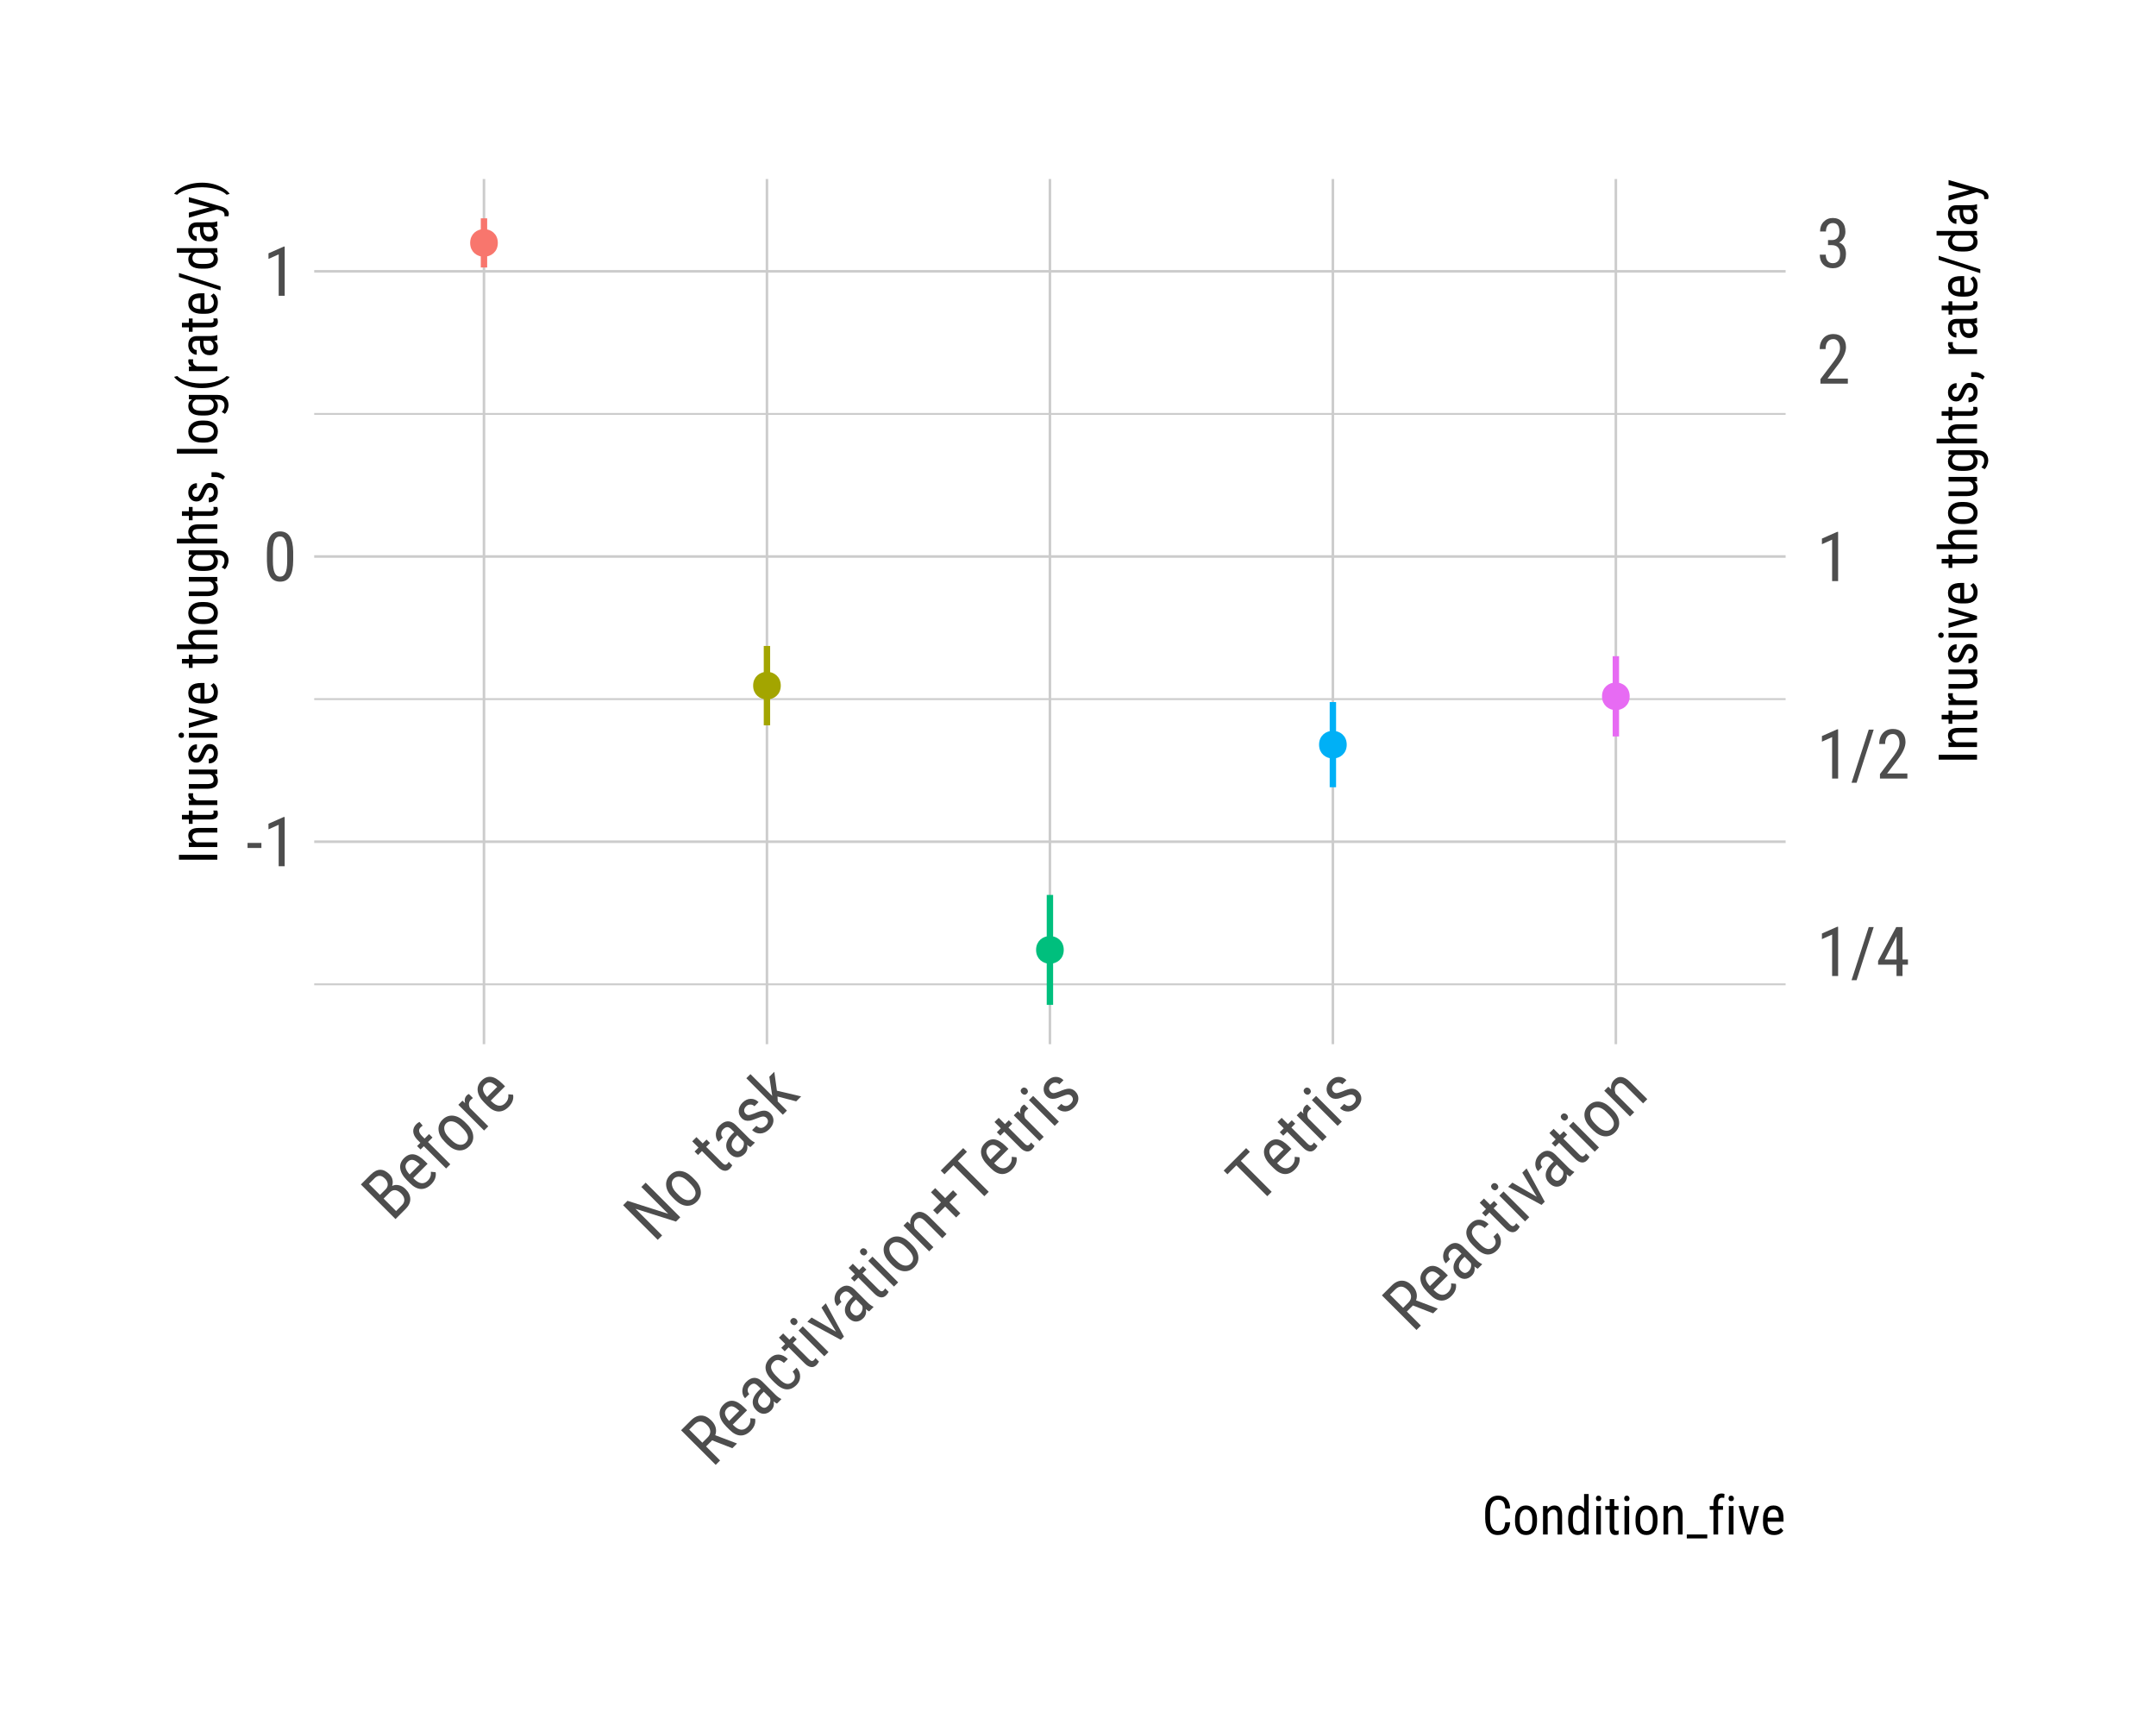 <?xml version="1.0" encoding="UTF-8"?>
<svg xmlns="http://www.w3.org/2000/svg" xmlns:xlink="http://www.w3.org/1999/xlink" width="360pt" height="288pt" viewBox="0 0 360 288" version="1.1">
<defs>
<g>
<symbol overflow="visible" id="glyph0-0">
<path style="stroke:none;" d="M 3.922 0 L 0.578 0 L 0.578 -8.172 L 3.922 -8.172 Z M 3.672 -0.484 L 3.672 -7.688 L 2.375 -4.094 Z M 0.844 -7.641 L 0.844 -0.531 L 2.109 -4.094 Z M 1.031 -0.297 L 3.453 -0.297 L 2.234 -3.703 Z M 2.234 -4.469 L 3.453 -7.875 L 1.031 -7.875 Z M 2.234 -4.469 "/>
</symbol>
<symbol overflow="visible" id="glyph0-1">
<path style="stroke:none;" d="M 2.578 -3.047 L 0.266 -3.047 L 0.266 -3.891 L 2.578 -3.891 Z M 2.578 -3.047 "/>
</symbol>
<symbol overflow="visible" id="glyph0-2">
<path style="stroke:none;" d="M 3.609 0 L 2.609 0 L 2.609 -6.922 L 0.906 -6.156 L 0.906 -7.094 L 3.453 -8.219 L 3.609 -8.219 Z M 3.609 0 "/>
</symbol>
<symbol overflow="visible" id="glyph0-3">
<path style="stroke:none;" d="M 5.031 -3.484 C 5.031 -2.273 4.852 -1.375 4.5 -0.781 C 4.145 -0.188 3.594 0.109 2.844 0.109 C 2.113 0.109 1.566 -0.176 1.203 -0.75 C 0.848 -1.32 0.66 -2.18 0.641 -3.328 L 0.641 -4.734 C 0.641 -5.93 0.816 -6.82 1.172 -7.406 C 1.523 -7.988 2.078 -8.281 2.828 -8.281 C 3.566 -8.281 4.113 -8 4.469 -7.438 C 4.82 -6.883 5.008 -6.047 5.031 -4.922 Z M 4.031 -4.906 C 4.031 -5.77 3.93 -6.406 3.734 -6.812 C 3.547 -7.227 3.242 -7.438 2.828 -7.438 C 2.422 -7.438 2.117 -7.234 1.922 -6.828 C 1.734 -6.43 1.641 -5.828 1.641 -5.016 L 1.641 -3.328 C 1.641 -2.461 1.738 -1.812 1.938 -1.375 C 2.133 -0.945 2.438 -0.734 2.844 -0.734 C 3.25 -0.734 3.547 -0.938 3.734 -1.344 C 3.922 -1.75 4.02 -2.375 4.031 -3.219 Z M 4.031 -4.906 "/>
</symbol>
<symbol overflow="visible" id="glyph0-4">
<path style="stroke:none;" d="M 1.016 0.703 L 0.172 0.703 L 3.047 -8.172 L 3.875 -8.172 Z M 1.016 0.703 "/>
</symbol>
<symbol overflow="visible" id="glyph0-5">
<path style="stroke:none;" d="M 4.422 -2.75 L 5.328 -2.75 L 5.328 -1.891 L 4.422 -1.891 L 4.422 0 L 3.422 0 L 3.422 -1.891 L 0.344 -1.891 L 0.344 -2.516 L 3.375 -8.172 L 4.422 -8.172 Z M 1.438 -2.75 L 3.422 -2.75 L 3.422 -6.625 Z M 1.438 -2.75 "/>
</symbol>
<symbol overflow="visible" id="glyph0-6">
<path style="stroke:none;" d="M 5.234 0 L 0.656 0 L 0.656 -0.75 L 2.984 -3.828 C 3.336 -4.305 3.582 -4.695 3.719 -5 C 3.852 -5.312 3.922 -5.633 3.922 -5.969 C 3.922 -6.406 3.816 -6.758 3.609 -7.031 C 3.41 -7.301 3.148 -7.438 2.828 -7.438 C 2.41 -7.438 2.086 -7.289 1.859 -7 C 1.629 -6.719 1.516 -6.305 1.516 -5.766 L 0.531 -5.766 C 0.531 -6.516 0.734 -7.117 1.141 -7.578 C 1.555 -8.047 2.117 -8.281 2.828 -8.281 C 3.473 -8.281 3.984 -8.082 4.359 -7.688 C 4.734 -7.289 4.922 -6.758 4.922 -6.094 C 4.922 -5.289 4.5 -4.336 3.656 -3.234 L 1.844 -0.844 L 5.234 -0.844 Z M 5.234 0 "/>
</symbol>
<symbol overflow="visible" id="glyph0-7">
<path style="stroke:none;" d="M 1.922 -4.594 L 2.562 -4.594 C 2.969 -4.594 3.281 -4.719 3.5 -4.969 C 3.719 -5.219 3.828 -5.562 3.828 -6 C 3.828 -6.957 3.457 -7.438 2.719 -7.438 C 2.363 -7.438 2.082 -7.305 1.875 -7.047 C 1.676 -6.785 1.578 -6.445 1.578 -6.031 L 0.594 -6.031 C 0.594 -6.688 0.789 -7.223 1.188 -7.641 C 1.594 -8.066 2.102 -8.281 2.719 -8.281 C 3.363 -8.281 3.875 -8.078 4.25 -7.672 C 4.633 -7.273 4.828 -6.707 4.828 -5.969 C 4.828 -5.594 4.727 -5.238 4.531 -4.906 C 4.332 -4.582 4.078 -4.344 3.766 -4.188 C 4.535 -3.906 4.922 -3.27 4.922 -2.281 C 4.922 -1.551 4.719 -0.969 4.312 -0.531 C 3.906 -0.102 3.375 0.109 2.719 0.109 C 2.07 0.109 1.547 -0.094 1.141 -0.5 C 0.742 -0.914 0.547 -1.469 0.547 -2.156 L 1.547 -2.156 C 1.547 -1.719 1.648 -1.367 1.859 -1.109 C 2.066 -0.859 2.352 -0.734 2.719 -0.734 C 3.094 -0.734 3.391 -0.859 3.609 -1.109 C 3.828 -1.359 3.938 -1.738 3.938 -2.25 C 3.938 -3.25 3.461 -3.75 2.516 -3.75 L 1.922 -3.75 Z M 1.922 -4.594 "/>
</symbol>
<symbol overflow="visible" id="glyph1-0">
<path style="stroke:none;" d="M 2.766 -2.766 L 0.406 -0.406 L -5.375 -6.188 L -3.016 -8.547 Z M 2.25 -2.938 L -2.844 -8.031 L -1.219 -4.562 Z M -4.812 -6 L 0.219 -0.969 L -1.406 -4.375 Z M 0.531 -0.938 L 2.234 -2.641 L -1.047 -4.203 Z M -1.578 -4.734 L -3.125 -8 L -4.828 -6.297 Z M -1.578 -4.734 "/>
</symbol>
<symbol overflow="visible" id="glyph1-1">
<path style="stroke:none;" d="M 0.625 -0.625 L -5.156 -6.406 L -3.5 -8.062 C -2.977 -8.582 -2.457 -8.848 -1.938 -8.859 C -1.414 -8.867 -0.898 -8.617 -0.391 -8.109 C -0.109 -7.828 0.062 -7.516 0.125 -7.172 C 0.195 -6.836 0.176 -6.5 0.062 -6.156 C 0.406 -6.332 0.773 -6.375 1.172 -6.281 C 1.578 -6.195 1.953 -5.984 2.297 -5.641 C 2.816 -5.117 3.082 -4.566 3.094 -3.984 C 3.102 -3.398 2.848 -2.848 2.328 -2.328 Z M -1.359 -4.047 L 0.719 -1.969 L 1.719 -2.969 C 1.988 -3.238 2.113 -3.547 2.094 -3.891 C 2.07 -4.234 1.898 -4.566 1.578 -4.891 C 0.879 -5.586 0.238 -5.645 -0.344 -5.062 Z M -1.969 -4.656 L -1.031 -5.594 C -0.781 -5.844 -0.66 -6.129 -0.672 -6.453 C -0.691 -6.785 -0.844 -7.094 -1.125 -7.375 C -1.438 -7.688 -1.734 -7.844 -2.016 -7.844 C -2.305 -7.852 -2.594 -7.719 -2.875 -7.438 L -3.812 -6.5 Z M -1.969 -4.656 "/>
</symbol>
<symbol overflow="visible" id="glyph1-2">
<path style="stroke:none;" d="M 2.141 -1.984 C 1.609 -1.453 1.035 -1.195 0.422 -1.219 C -0.18 -1.25 -0.789 -1.57 -1.406 -2.188 L -1.922 -2.703 C -2.566 -3.348 -2.93 -3.988 -3.016 -4.625 C -3.109 -5.27 -2.898 -5.848 -2.391 -6.359 C -1.891 -6.859 -1.352 -7.07 -0.781 -7 C -0.207 -6.926 0.414 -6.551 1.094 -5.875 L 1.547 -5.422 L -0.844 -3.031 L -0.734 -2.922 C -0.285 -2.473 0.129 -2.227 0.516 -2.188 C 0.898 -2.145 1.254 -2.285 1.578 -2.609 C 1.785 -2.816 1.93 -3.039 2.016 -3.281 C 2.098 -3.52 2.125 -3.789 2.094 -4.094 L 2.891 -4.016 C 3.016 -3.285 2.766 -2.609 2.141 -1.984 Z M -1.781 -5.75 C -2.07 -5.457 -2.188 -5.141 -2.125 -4.797 C -2.07 -4.461 -1.848 -4.078 -1.453 -3.641 L 0.234 -5.328 L 0.141 -5.422 C -0.273 -5.816 -0.633 -6.035 -0.938 -6.078 C -1.238 -6.117 -1.52 -6.008 -1.781 -5.75 Z M -1.781 -5.75 "/>
</symbol>
<symbol overflow="visible" id="glyph1-3">
<path style="stroke:none;" d="M 0.828 -0.828 L -2.891 -4.547 L -3.438 -4 L -4.016 -4.578 L -3.469 -5.125 L -3.969 -5.625 C -4.395 -6.07 -4.625 -6.523 -4.656 -6.984 C -4.688 -7.441 -4.508 -7.863 -4.125 -8.25 C -3.977 -8.395 -3.805 -8.516 -3.609 -8.609 L -3.078 -7.984 C -3.191 -7.91 -3.312 -7.812 -3.438 -7.688 C -3.832 -7.289 -3.742 -6.805 -3.172 -6.234 L -2.766 -5.828 L -2.016 -6.578 L -1.438 -6 L -2.188 -5.25 L 1.531 -1.531 Z M 0.828 -0.828 "/>
</symbol>
<symbol overflow="visible" id="glyph1-4">
<path style="stroke:none;" d="M -1.969 -2.719 C -2.594 -3.344 -2.938 -3.988 -3 -4.656 C -3.062 -5.32 -2.844 -5.906 -2.344 -6.406 C -1.844 -6.906 -1.266 -7.129 -0.609 -7.078 C 0.047 -7.023 0.688 -6.695 1.312 -6.094 L 1.766 -5.641 C 2.391 -5.016 2.727 -4.367 2.781 -3.703 C 2.844 -3.047 2.625 -2.469 2.125 -1.969 C 1.625 -1.469 1.047 -1.238 0.391 -1.281 C -0.254 -1.332 -0.883 -1.656 -1.5 -2.25 Z M -0.859 -3.016 C -0.422 -2.578 0.008 -2.316 0.438 -2.234 C 0.875 -2.16 1.238 -2.27 1.531 -2.562 C 2.145 -3.176 2.016 -3.941 1.141 -4.859 L 0.656 -5.344 C 0.219 -5.781 -0.211 -6.035 -0.641 -6.109 C -1.078 -6.191 -1.441 -6.086 -1.734 -5.797 C -2.016 -5.516 -2.113 -5.156 -2.031 -4.719 C -1.957 -4.289 -1.707 -3.863 -1.281 -3.438 Z M -0.859 -3.016 "/>
</symbol>
<symbol overflow="visible" id="glyph1-5">
<path style="stroke:none;" d="M -1.344 -5.938 C -1.457 -5.863 -1.57 -5.77 -1.688 -5.656 C -2.051 -5.289 -2.109 -4.836 -1.859 -4.297 L 1.219 -1.219 L 0.516 -0.516 L -3.781 -4.812 L -3.094 -5.5 L -2.641 -5.078 C -2.797 -5.609 -2.703 -6.047 -2.359 -6.391 C -2.242 -6.504 -2.129 -6.578 -2.016 -6.609 Z M -1.344 -5.938 "/>
</symbol>
<symbol overflow="visible" id="glyph1-6">
<path style="stroke:none;" d="M 4.391 -4.391 L 3.672 -3.672 L -3.094 -5.812 L 1.359 -1.359 L 0.625 -0.625 L -5.156 -6.406 L -4.422 -7.141 L 2.375 -4.969 L -2.109 -9.453 L -1.391 -10.172 Z M 4.391 -4.391 "/>
</symbol>
<symbol overflow="visible" id="glyph1-7">
<path style="stroke:none;" d=""/>
</symbol>
<symbol overflow="visible" id="glyph1-8">
<path style="stroke:none;" d="M -3.891 -6.797 L -2.844 -5.75 L -2.203 -6.391 L -1.625 -5.812 L -2.266 -5.172 L 0.391 -2.516 C 0.555 -2.348 0.707 -2.242 0.844 -2.203 C 0.988 -2.172 1.129 -2.223 1.266 -2.359 C 1.359 -2.453 1.438 -2.562 1.5 -2.688 L 2.094 -2.094 C 1.977 -1.875 1.844 -1.688 1.688 -1.531 C 1.406 -1.25 1.094 -1.133 0.75 -1.188 C 0.406 -1.238 0.051 -1.445 -0.312 -1.812 L -2.969 -4.469 L -3.625 -3.812 L -4.203 -4.391 L -3.547 -5.047 L -4.594 -6.094 Z M -3.891 -6.797 "/>
</symbol>
<symbol overflow="visible" id="glyph1-9">
<path style="stroke:none;" d="M 2.734 -2.734 C 2.598 -2.785 2.41 -2.91 2.172 -3.109 C 2.297 -2.504 2.16 -2.004 1.766 -1.609 C 1.379 -1.223 0.969 -1.031 0.531 -1.031 C 0.094 -1.031 -0.32 -1.227 -0.719 -1.625 C -1.156 -2.062 -1.352 -2.555 -1.312 -3.109 C -1.27 -3.66 -0.992 -4.203 -0.484 -4.734 L 0.016 -5.234 L -0.438 -5.688 C -0.695 -5.945 -0.938 -6.07 -1.156 -6.062 C -1.375 -6.051 -1.598 -5.93 -1.828 -5.703 C -2.035 -5.492 -2.145 -5.258 -2.156 -5 C -2.164 -4.738 -2.078 -4.516 -1.891 -4.328 L -2.594 -3.625 C -2.812 -3.844 -2.953 -4.117 -3.016 -4.453 C -3.078 -4.785 -3.055 -5.113 -2.953 -5.438 C -2.859 -5.77 -2.672 -6.078 -2.391 -6.359 C -1.953 -6.797 -1.508 -7.02 -1.062 -7.031 C -0.613 -7.039 -0.176 -6.844 0.25 -6.438 L 2.422 -4.266 C 2.742 -3.941 3.07 -3.695 3.406 -3.531 L 3.469 -3.469 Z M 1.234 -2.359 C 1.41 -2.535 1.531 -2.75 1.594 -3 C 1.656 -3.25 1.645 -3.477 1.562 -3.688 L 0.531 -4.719 L 0.141 -4.328 C -0.18 -3.984 -0.363 -3.641 -0.406 -3.297 C -0.457 -2.961 -0.359 -2.672 -0.109 -2.422 C 0.141 -2.172 0.367 -2.039 0.578 -2.031 C 0.785 -2.02 1.004 -2.129 1.234 -2.359 Z M 1.234 -2.359 "/>
</symbol>
<symbol overflow="visible" id="glyph1-10">
<path style="stroke:none;" d="M 1.5 -3.719 C 1.352 -3.863 1.172 -3.938 0.953 -3.938 C 0.734 -3.938 0.391 -3.836 -0.078 -3.641 C -0.609 -3.422 -1.008 -3.289 -1.281 -3.25 C -1.551 -3.207 -1.797 -3.219 -2.016 -3.281 C -2.234 -3.344 -2.441 -3.473 -2.641 -3.672 C -2.984 -4.016 -3.145 -4.43 -3.125 -4.922 C -3.102 -5.41 -2.895 -5.852 -2.5 -6.25 C -2.07 -6.676 -1.609 -6.891 -1.109 -6.891 C -0.617 -6.898 -0.188 -6.719 0.188 -6.344 L -0.5 -5.656 C -0.688 -5.844 -0.91 -5.938 -1.172 -5.938 C -1.441 -5.945 -1.68 -5.848 -1.891 -5.641 C -2.098 -5.43 -2.207 -5.219 -2.219 -5 C -2.227 -4.781 -2.145 -4.582 -1.969 -4.406 C -1.82 -4.258 -1.66 -4.188 -1.484 -4.188 C -1.305 -4.188 -0.984 -4.273 -0.516 -4.453 C 0.203 -4.773 0.75 -4.93 1.125 -4.922 C 1.508 -4.922 1.852 -4.77 2.156 -4.469 C 2.531 -4.094 2.703 -3.664 2.672 -3.188 C 2.641 -2.707 2.41 -2.254 1.984 -1.828 C 1.523 -1.367 1.023 -1.129 0.484 -1.109 C -0.047 -1.098 -0.504 -1.285 -0.891 -1.672 L -0.172 -2.391 C 0.066 -2.148 0.32 -2.031 0.594 -2.031 C 0.875 -2.039 1.141 -2.172 1.391 -2.422 C 1.617 -2.648 1.738 -2.875 1.75 -3.094 C 1.77 -3.32 1.688 -3.531 1.5 -3.719 Z M 1.5 -3.719 "/>
</symbol>
<symbol overflow="visible" id="glyph1-11">
<path style="stroke:none;" d="M -0.359 -3.578 L -0.312 -2.75 L 1.219 -1.219 L 0.531 -0.531 L -5.562 -6.625 L -4.875 -7.312 L -1.234 -3.672 L -1.719 -6.875 L -0.891 -7.703 L -0.453 -4.547 L 3.594 -3.594 L 2.766 -2.766 Z M -0.359 -3.578 "/>
</symbol>
<symbol overflow="visible" id="glyph1-12">
<path style="stroke:none;" d="M 0.031 -4.719 L -0.984 -3.703 L 1.359 -1.359 L 0.625 -0.625 L -5.156 -6.406 L -3.531 -8.031 C -2.969 -8.594 -2.391 -8.867 -1.797 -8.859 C -1.211 -8.859 -0.641 -8.578 -0.078 -8.016 C 0.285 -7.648 0.52 -7.254 0.625 -6.828 C 0.727 -6.398 0.703 -5.984 0.547 -5.578 L 4.125 -4.219 L 4.172 -4.172 L 3.406 -3.406 Z M -1.609 -4.328 L -0.734 -5.203 C -0.422 -5.516 -0.27 -5.852 -0.281 -6.219 C -0.301 -6.594 -0.477 -6.945 -0.812 -7.281 C -1.551 -8.02 -2.254 -8.055 -2.922 -7.391 L -3.797 -6.516 Z M -1.609 -4.328 "/>
</symbol>
<symbol overflow="visible" id="glyph1-13">
<path style="stroke:none;" d="M 1.5 -2.531 C 1.727 -2.758 1.836 -3.016 1.828 -3.297 C 1.828 -3.586 1.703 -3.879 1.453 -4.172 L 2.109 -4.828 C 2.516 -4.398 2.711 -3.91 2.703 -3.359 C 2.703 -2.816 2.5 -2.344 2.094 -1.938 C 1.562 -1.406 0.988 -1.164 0.375 -1.219 C -0.227 -1.281 -0.863 -1.645 -1.531 -2.312 L -2 -2.781 C -2.645 -3.426 -3 -4.055 -3.062 -4.672 C -3.125 -5.285 -2.891 -5.859 -2.359 -6.391 C -1.922 -6.828 -1.43 -7.035 -0.891 -7.016 C -0.359 -7.004 0.156 -6.758 0.656 -6.281 L 0 -5.625 C -0.344 -5.926 -0.66 -6.086 -0.953 -6.109 C -1.242 -6.129 -1.508 -6.02 -1.75 -5.781 C -2.062 -5.469 -2.191 -5.133 -2.141 -4.781 C -2.086 -4.426 -1.832 -4.008 -1.375 -3.531 L -0.828 -2.984 C -0.328 -2.484 0.102 -2.203 0.469 -2.141 C 0.832 -2.078 1.176 -2.207 1.5 -2.531 Z M 1.5 -2.531 "/>
</symbol>
<symbol overflow="visible" id="glyph1-14">
<path style="stroke:none;" d="M 1.281 -1.281 L 0.578 -0.578 L -3.719 -4.875 L -3.016 -5.578 Z M -4.094 -6.781 C -3.977 -6.664 -3.91 -6.531 -3.891 -6.375 C -3.879 -6.227 -3.941 -6.086 -4.078 -5.953 C -4.211 -5.816 -4.352 -5.758 -4.5 -5.781 C -4.645 -5.801 -4.773 -5.867 -4.891 -5.984 C -5.004 -6.098 -5.07 -6.227 -5.094 -6.375 C -5.113 -6.52 -5.055 -6.66 -4.922 -6.797 C -4.785 -6.93 -4.641 -6.988 -4.484 -6.969 C -4.336 -6.957 -4.207 -6.895 -4.094 -6.781 Z M -4.094 -6.781 "/>
</symbol>
<symbol overflow="visible" id="glyph1-15">
<path style="stroke:none;" d="M 0.672 -2.828 L -1.75 -6.844 L -1.031 -7.562 L 2 -2 L 1.469 -1.469 L -4.109 -4.484 L -3.406 -5.188 Z M 0.672 -2.828 "/>
</symbol>
<symbol overflow="visible" id="glyph1-16">
<path style="stroke:none;" d="M -3.109 -5.484 L -2.625 -5.031 C -2.719 -5.664 -2.551 -6.195 -2.125 -6.625 C -1.363 -7.383 -0.469 -7.258 0.562 -6.25 L 3.406 -3.406 L 2.703 -2.703 L -0.125 -5.531 C -0.457 -5.863 -0.75 -6.047 -1 -6.078 C -1.25 -6.109 -1.488 -6.008 -1.719 -5.781 C -1.895 -5.602 -1.992 -5.391 -2.016 -5.141 C -2.035 -4.891 -1.992 -4.617 -1.891 -4.328 L 1.219 -1.219 L 0.516 -0.516 L -3.781 -4.812 Z M -3.109 -5.484 "/>
</symbol>
<symbol overflow="visible" id="glyph1-17">
<path style="stroke:none;" d="M -0.75 -5.469 L 0.562 -6.781 L 1.266 -6.078 L -0.047 -4.766 L 1.781 -2.938 L 1.078 -2.234 L -0.75 -4.062 L -2.062 -2.75 L -2.766 -3.453 L -1.453 -4.766 L -3.125 -6.438 L -2.422 -7.141 Z M -0.75 -5.469 "/>
</symbol>
<symbol overflow="visible" id="glyph1-18">
<path style="stroke:none;" d="M -1.156 -9.156 L -2.672 -7.641 L 2.484 -2.484 L 1.75 -1.75 L -3.406 -6.906 L -4.906 -5.406 L -5.531 -6.031 L -1.781 -9.781 Z M -1.156 -9.156 "/>
</symbol>
<symbol overflow="visible" id="glyph2-0">
<path style="stroke:none;" d="M 3.078 0 L 0.453 0 L 0.453 -6.406 L 3.078 -6.406 Z M 2.875 -0.375 L 2.875 -6.016 L 1.859 -3.203 Z M 0.656 -5.984 L 0.656 -0.406 L 1.641 -3.203 Z M 0.797 -0.234 L 2.703 -0.234 L 1.75 -2.891 Z M 1.75 -3.5 L 2.703 -6.156 L 0.797 -6.156 Z M 1.75 -3.5 "/>
</symbol>
<symbol overflow="visible" id="glyph2-1">
<path style="stroke:none;" d="M 4.703 -2.031 C 4.672 -1.344 4.477 -0.816 4.125 -0.453 C 3.77 -0.086 3.273 0.094 2.641 0.094 C 1.992 0.094 1.484 -0.148 1.109 -0.641 C 0.734 -1.129 0.547 -1.789 0.547 -2.625 L 0.547 -3.781 C 0.547 -4.613 0.738 -5.27 1.125 -5.75 C 1.508 -6.238 2.039 -6.484 2.719 -6.484 C 3.332 -6.484 3.805 -6.297 4.141 -5.922 C 4.484 -5.555 4.672 -5.031 4.703 -4.344 L 3.891 -4.344 C 3.859 -4.863 3.75 -5.234 3.562 -5.453 C 3.375 -5.68 3.094 -5.797 2.719 -5.797 C 2.281 -5.797 1.941 -5.625 1.703 -5.281 C 1.473 -4.938 1.359 -4.438 1.359 -3.781 L 1.359 -2.609 C 1.359 -1.961 1.469 -1.461 1.688 -1.109 C 1.906 -0.766 2.223 -0.594 2.641 -0.594 C 3.055 -0.594 3.359 -0.695 3.547 -0.906 C 3.734 -1.113 3.848 -1.488 3.891 -2.031 Z M 4.703 -2.031 "/>
</symbol>
<symbol overflow="visible" id="glyph2-2">
<path style="stroke:none;" d="M 0.422 -2.594 C 0.422 -3.289 0.586 -3.836 0.922 -4.234 C 1.254 -4.641 1.695 -4.844 2.25 -4.844 C 2.801 -4.844 3.242 -4.645 3.578 -4.25 C 3.91 -3.863 4.082 -3.332 4.094 -2.656 L 4.094 -2.156 C 4.094 -1.457 3.926 -0.906 3.594 -0.5 C 3.258 -0.102 2.816 0.094 2.266 0.094 C 1.711 0.094 1.27 -0.098 0.938 -0.484 C 0.602 -0.879 0.43 -1.41 0.422 -2.078 Z M 1.203 -2.156 C 1.203 -1.664 1.297 -1.281 1.484 -1 C 1.672 -0.719 1.93 -0.578 2.266 -0.578 C 2.941 -0.578 3.289 -1.07 3.312 -2.062 L 3.312 -2.594 C 3.312 -3.082 3.211 -3.469 3.016 -3.75 C 2.828 -4.031 2.57 -4.172 2.25 -4.172 C 1.926 -4.172 1.672 -4.031 1.484 -3.75 C 1.297 -3.469 1.203 -3.086 1.203 -2.609 Z M 1.203 -2.156 "/>
</symbol>
<symbol overflow="visible" id="glyph2-3">
<path style="stroke:none;" d="M 1.312 -4.75 L 1.344 -4.234 C 1.633 -4.641 2.016 -4.844 2.484 -4.844 C 3.328 -4.844 3.754 -4.281 3.766 -3.156 L 3.766 0 L 3 0 L 3 -3.125 C 3 -3.5 2.938 -3.766 2.812 -3.922 C 2.688 -4.078 2.5 -4.156 2.25 -4.156 C 2.051 -4.156 1.875 -4.086 1.719 -3.953 C 1.57 -3.828 1.453 -3.66 1.359 -3.453 L 1.359 0 L 0.578 0 L 0.578 -4.75 Z M 1.312 -4.75 "/>
</symbol>
<symbol overflow="visible" id="glyph2-4">
<path style="stroke:none;" d="M 0.422 -2.594 C 0.422 -3.32 0.555 -3.879 0.828 -4.266 C 1.098 -4.648 1.492 -4.844 2.016 -4.844 C 2.461 -4.844 2.816 -4.66 3.078 -4.297 L 3.078 -6.75 L 3.844 -6.75 L 3.844 0 L 3.141 0 L 3.094 -0.516 C 2.844 -0.109 2.477 0.094 2 0.094 C 1.508 0.094 1.125 -0.098 0.844 -0.484 C 0.562 -0.867 0.422 -1.41 0.422 -2.109 Z M 1.203 -2.156 C 1.203 -1.613 1.281 -1.219 1.438 -0.969 C 1.594 -0.719 1.848 -0.594 2.203 -0.594 C 2.586 -0.594 2.879 -0.789 3.078 -1.188 L 3.078 -3.578 C 2.867 -3.961 2.578 -4.156 2.203 -4.156 C 1.848 -4.156 1.594 -4.031 1.438 -3.781 C 1.281 -3.531 1.203 -3.145 1.203 -2.625 Z M 1.203 -2.156 "/>
</symbol>
<symbol overflow="visible" id="glyph2-5">
<path style="stroke:none;" d="M 1.422 0 L 0.641 0 L 0.641 -4.75 L 1.422 -4.75 Z M 1.484 -6.016 C 1.484 -5.879 1.445 -5.77 1.375 -5.688 C 1.301 -5.602 1.188 -5.562 1.031 -5.562 C 0.883 -5.562 0.773 -5.602 0.703 -5.688 C 0.629 -5.77 0.594 -5.879 0.594 -6.016 C 0.594 -6.148 0.629 -6.258 0.703 -6.344 C 0.773 -6.438 0.883 -6.484 1.031 -6.484 C 1.176 -6.484 1.285 -6.438 1.359 -6.344 C 1.441 -6.25 1.484 -6.141 1.484 -6.016 Z M 1.484 -6.016 "/>
</symbol>
<symbol overflow="visible" id="glyph2-6">
<path style="stroke:none;" d="M 1.594 -5.906 L 1.594 -4.75 L 2.312 -4.75 L 2.312 -4.125 L 1.594 -4.125 L 1.594 -1.172 C 1.594 -0.984 1.625 -0.844 1.688 -0.75 C 1.75 -0.656 1.859 -0.609 2.016 -0.609 C 2.109 -0.609 2.211 -0.625 2.328 -0.656 L 2.312 0 C 2.133 0.062 1.953 0.094 1.766 0.094 C 1.461 0.094 1.227 -0.016 1.062 -0.234 C 0.906 -0.461 0.828 -0.773 0.828 -1.172 L 0.828 -4.125 L 0.094 -4.125 L 0.094 -4.75 L 0.828 -4.75 L 0.828 -5.906 Z M 1.594 -5.906 "/>
</symbol>
<symbol overflow="visible" id="glyph2-7">
<path style="stroke:none;" d="M 3.531 0.656 L 0.109 0.656 L 0.109 0 L 3.531 0 Z M 3.531 0.656 "/>
</symbol>
<symbol overflow="visible" id="glyph2-8">
<path style="stroke:none;" d="M 0.922 0 L 0.922 -4.125 L 0.297 -4.125 L 0.297 -4.75 L 0.922 -4.75 L 0.922 -5.297 C 0.93 -5.785 1.051 -6.164 1.281 -6.438 C 1.52 -6.707 1.859 -6.844 2.297 -6.844 C 2.441 -6.844 2.598 -6.816 2.766 -6.766 L 2.719 -6.109 C 2.602 -6.129 2.484 -6.141 2.359 -6.141 C 1.922 -6.141 1.703 -5.828 1.703 -5.203 L 1.703 -4.75 L 2.516 -4.75 L 2.516 -4.125 L 1.703 -4.125 L 1.703 0 Z M 0.922 0 "/>
</symbol>
<symbol overflow="visible" id="glyph2-9">
<path style="stroke:none;" d="M 1.922 -1.188 L 2.828 -4.75 L 3.625 -4.75 L 2.203 0 L 1.625 0 L 0.203 -4.75 L 1 -4.75 Z M 1.922 -1.188 "/>
</symbol>
<symbol overflow="visible" id="glyph2-10">
<path style="stroke:none;" d="M 2.281 0.094 C 1.688 0.094 1.227 -0.082 0.906 -0.438 C 0.594 -0.789 0.438 -1.312 0.438 -2 L 0.438 -2.578 C 0.438 -3.285 0.586 -3.836 0.891 -4.234 C 1.203 -4.641 1.633 -4.844 2.188 -4.844 C 2.75 -4.844 3.164 -4.664 3.438 -4.312 C 3.719 -3.957 3.859 -3.406 3.859 -2.656 L 3.859 -2.141 L 1.203 -2.141 L 1.203 -2.031 C 1.203 -1.52 1.297 -1.148 1.484 -0.922 C 1.68 -0.691 1.961 -0.578 2.328 -0.578 C 2.555 -0.578 2.754 -0.617 2.922 -0.703 C 3.098 -0.785 3.266 -0.922 3.422 -1.109 L 3.828 -0.625 C 3.484 -0.145 2.969 0.094 2.281 0.094 Z M 2.188 -4.172 C 1.863 -4.172 1.625 -4.062 1.469 -3.844 C 1.32 -3.625 1.238 -3.281 1.219 -2.812 L 3.078 -2.812 L 3.078 -2.922 C 3.055 -3.367 2.973 -3.688 2.828 -3.875 C 2.691 -4.07 2.477 -4.172 2.188 -4.172 Z M 2.188 -4.172 "/>
</symbol>
<symbol overflow="visible" id="glyph3-0">
<path style="stroke:none;" d="M 0 -3.078 L 0 -0.453 L -6.406 -0.453 L -6.406 -3.078 Z M -0.375 -2.875 L -6.016 -2.875 L -3.203 -1.859 Z M -5.984 -0.656 L -0.406 -0.656 L -3.203 -1.641 Z M -0.234 -0.797 L -0.234 -2.703 L -2.891 -1.75 Z M -3.5 -1.75 L -6.156 -2.703 L -6.156 -0.797 Z M -3.5 -1.75 "/>
</symbol>
<symbol overflow="visible" id="glyph3-1">
<path style="stroke:none;" d="M 0 -1.531 L 0 -0.719 L -6.406 -0.719 L -6.406 -1.531 Z M 0 -1.531 "/>
</symbol>
<symbol overflow="visible" id="glyph3-2">
<path style="stroke:none;" d="M -4.75 -1.312 L -4.234 -1.344 C -4.641 -1.633 -4.844 -2.016 -4.844 -2.484 C -4.844 -3.328 -4.281 -3.754 -3.156 -3.766 L 0 -3.766 L 0 -3 L -3.125 -3 C -3.5 -3 -3.766 -2.938 -3.922 -2.812 C -4.078 -2.688 -4.156 -2.5 -4.156 -2.25 C -4.156 -2.051 -4.086 -1.875 -3.953 -1.719 C -3.828 -1.57 -3.66 -1.453 -3.453 -1.359 L 0 -1.359 L 0 -0.578 L -4.75 -0.578 Z M -4.75 -1.312 "/>
</symbol>
<symbol overflow="visible" id="glyph3-3">
<path style="stroke:none;" d="M -5.906 -1.594 L -4.75 -1.594 L -4.75 -2.312 L -4.125 -2.312 L -4.125 -1.594 L -1.172 -1.594 C -0.984 -1.594 -0.844 -1.625 -0.75 -1.688 C -0.656 -1.75 -0.609 -1.859 -0.609 -2.016 C -0.609 -2.109 -0.625 -2.211 -0.656 -2.328 L 0 -2.312 C 0.062 -2.133 0.094 -1.953 0.094 -1.766 C 0.094 -1.461 -0.016 -1.227 -0.234 -1.062 C -0.461 -0.906 -0.773 -0.828 -1.172 -0.828 L -4.125 -0.828 L -4.125 -0.094 L -4.75 -0.094 L -4.75 -0.828 L -5.906 -0.828 Z M -5.906 -1.594 "/>
</symbol>
<symbol overflow="visible" id="glyph3-4">
<path style="stroke:none;" d="M -4.031 -2.547 C -4.051 -2.43 -4.062 -2.312 -4.062 -2.188 C -4.062 -1.789 -3.844 -1.516 -3.406 -1.359 L 0 -1.359 L 0 -0.578 L -4.75 -0.578 L -4.75 -1.344 L -4.266 -1.344 C -4.648 -1.551 -4.844 -1.848 -4.844 -2.234 C -4.844 -2.359 -4.82 -2.461 -4.781 -2.547 Z M -4.031 -2.547 "/>
</symbol>
<symbol overflow="visible" id="glyph3-5">
<path style="stroke:none;" d="M -0.422 -3 C -0.078 -2.75 0.094 -2.375 0.094 -1.875 C 0.094 -1.445 -0.051 -1.125 -0.344 -0.906 C -0.645 -0.688 -1.082 -0.57 -1.656 -0.562 L -4.75 -0.562 L -4.75 -1.344 L -1.719 -1.344 C -0.977 -1.344 -0.609 -1.566 -0.609 -2.016 C -0.609 -2.484 -0.816 -2.805 -1.234 -2.984 L -4.75 -2.984 L -4.75 -3.766 L 0 -3.766 L 0 -3.031 Z M -0.422 -3 "/>
</symbol>
<symbol overflow="visible" id="glyph3-6">
<path style="stroke:none;" d="M -1.219 -2.891 C -1.383 -2.891 -1.523 -2.828 -1.641 -2.703 C -1.766 -2.578 -1.906 -2.332 -2.062 -1.969 C -2.238 -1.551 -2.391 -1.254 -2.516 -1.078 C -2.641 -0.91 -2.781 -0.785 -2.938 -0.703 C -3.094 -0.617 -3.281 -0.578 -3.5 -0.578 C -3.883 -0.578 -4.203 -0.719 -4.453 -1 C -4.711 -1.281 -4.844 -1.641 -4.844 -2.078 C -4.844 -2.547 -4.707 -2.922 -4.438 -3.203 C -4.164 -3.484 -3.82 -3.625 -3.406 -3.625 L -3.406 -2.844 C -3.613 -2.844 -3.789 -2.77 -3.938 -2.625 C -4.094 -2.488 -4.172 -2.305 -4.172 -2.078 C -4.172 -1.848 -4.109 -1.664 -3.984 -1.531 C -3.867 -1.406 -3.711 -1.344 -3.516 -1.344 C -3.359 -1.344 -3.234 -1.391 -3.141 -1.484 C -3.047 -1.586 -2.914 -1.82 -2.75 -2.188 C -2.531 -2.758 -2.312 -3.148 -2.094 -3.359 C -1.875 -3.566 -1.602 -3.672 -1.281 -3.672 C -0.863 -3.672 -0.531 -3.523 -0.281 -3.234 C -0.031 -2.953 0.094 -2.57 0.094 -2.094 C 0.094 -1.602 -0.047 -1.203 -0.328 -0.891 C -0.617 -0.586 -0.984 -0.438 -1.422 -0.438 L -1.422 -1.219 C -1.16 -1.227 -0.953 -1.305 -0.797 -1.453 C -0.648 -1.609 -0.578 -1.82 -0.578 -2.094 C -0.578 -2.352 -0.633 -2.551 -0.75 -2.688 C -0.863 -2.82 -1.02 -2.891 -1.219 -2.891 Z M -1.219 -2.891 "/>
</symbol>
<symbol overflow="visible" id="glyph3-7">
<path style="stroke:none;" d="M 0 -1.422 L 0 -0.641 L -4.75 -0.641 L -4.75 -1.422 Z M -6.016 -1.484 C -5.879 -1.484 -5.77 -1.445 -5.688 -1.375 C -5.602 -1.301 -5.562 -1.188 -5.562 -1.031 C -5.562 -0.883 -5.602 -0.773 -5.688 -0.703 C -5.77 -0.629 -5.879 -0.594 -6.016 -0.594 C -6.148 -0.594 -6.258 -0.629 -6.344 -0.703 C -6.438 -0.773 -6.484 -0.883 -6.484 -1.031 C -6.484 -1.176 -6.438 -1.285 -6.344 -1.359 C -6.25 -1.441 -6.141 -1.484 -6.016 -1.484 Z M -6.016 -1.484 "/>
</symbol>
<symbol overflow="visible" id="glyph3-8">
<path style="stroke:none;" d="M -1.188 -1.922 L -4.75 -2.828 L -4.75 -3.625 L 0 -2.203 L 0 -1.625 L -4.75 -0.203 L -4.75 -1 Z M -1.188 -1.922 "/>
</symbol>
<symbol overflow="visible" id="glyph3-9">
<path style="stroke:none;" d="M 0.094 -2.281 C 0.094 -1.688 -0.082 -1.227 -0.438 -0.906 C -0.789 -0.594 -1.312 -0.438 -2 -0.438 L -2.578 -0.438 C -3.285 -0.438 -3.836 -0.586 -4.234 -0.891 C -4.641 -1.203 -4.844 -1.633 -4.844 -2.188 C -4.844 -2.75 -4.664 -3.164 -4.312 -3.438 C -3.957 -3.719 -3.406 -3.859 -2.656 -3.859 L -2.141 -3.859 L -2.141 -1.203 L -2.031 -1.203 C -1.52 -1.203 -1.148 -1.297 -0.922 -1.484 C -0.691 -1.68 -0.578 -1.961 -0.578 -2.328 C -0.578 -2.555 -0.617 -2.754 -0.703 -2.922 C -0.785 -3.098 -0.922 -3.266 -1.109 -3.422 L -0.625 -3.828 C -0.145 -3.484 0.094 -2.969 0.094 -2.281 Z M -4.172 -2.188 C -4.172 -1.863 -4.062 -1.625 -3.844 -1.469 C -3.625 -1.32 -3.281 -1.238 -2.812 -1.219 L -2.812 -3.078 L -2.922 -3.078 C -3.367 -3.055 -3.688 -2.973 -3.875 -2.828 C -4.07 -2.691 -4.172 -2.477 -4.172 -2.188 Z M -4.172 -2.188 "/>
</symbol>
<symbol overflow="visible" id="glyph3-10">
<path style="stroke:none;" d=""/>
</symbol>
<symbol overflow="visible" id="glyph3-11">
<path style="stroke:none;" d="M -4.266 -1.359 C -4.648 -1.648 -4.844 -2.023 -4.844 -2.484 C -4.844 -3.328 -4.281 -3.754 -3.156 -3.766 L 0 -3.766 L 0 -3 L -3.125 -3 C -3.5 -3 -3.766 -2.938 -3.922 -2.812 C -4.078 -2.688 -4.156 -2.5 -4.156 -2.25 C -4.156 -2.051 -4.086 -1.875 -3.953 -1.719 C -3.828 -1.57 -3.66 -1.453 -3.453 -1.359 L 0 -1.359 L 0 -0.578 L -6.75 -0.578 L -6.75 -1.359 Z M -4.266 -1.359 "/>
</symbol>
<symbol overflow="visible" id="glyph3-12">
<path style="stroke:none;" d="M -2.594 -0.422 C -3.289 -0.422 -3.836 -0.586 -4.234 -0.922 C -4.641 -1.254 -4.844 -1.695 -4.844 -2.25 C -4.844 -2.801 -4.645 -3.242 -4.25 -3.578 C -3.863 -3.91 -3.332 -4.082 -2.656 -4.094 L -2.156 -4.094 C -1.457 -4.094 -0.906 -3.926 -0.5 -3.594 C -0.102 -3.258 0.094 -2.816 0.094 -2.266 C 0.094 -1.711 -0.098 -1.27 -0.484 -0.938 C -0.879 -0.602 -1.41 -0.43 -2.078 -0.422 Z M -2.156 -1.203 C -1.664 -1.203 -1.281 -1.297 -1 -1.484 C -0.719 -1.672 -0.578 -1.93 -0.578 -2.266 C -0.578 -2.941 -1.07 -3.289 -2.062 -3.312 L -2.594 -3.312 C -3.082 -3.312 -3.469 -3.211 -3.75 -3.016 C -4.031 -2.828 -4.172 -2.57 -4.172 -2.25 C -4.172 -1.926 -4.031 -1.672 -3.75 -1.484 C -3.469 -1.297 -3.086 -1.203 -2.609 -1.203 Z M -2.156 -1.203 "/>
</symbol>
<symbol overflow="visible" id="glyph3-13">
<path style="stroke:none;" d="M -2.594 -0.422 C -3.332 -0.422 -3.891 -0.555 -4.266 -0.828 C -4.648 -1.098 -4.844 -1.492 -4.844 -2.016 C -4.844 -2.492 -4.633 -2.859 -4.219 -3.109 L -4.75 -3.156 L -4.75 -3.859 L 0.047 -3.859 C 0.629 -3.859 1.078 -3.707 1.391 -3.406 C 1.711 -3.102 1.875 -2.68 1.875 -2.141 C 1.875 -1.91 1.816 -1.648 1.703 -1.359 C 1.586 -1.066 1.441 -0.848 1.266 -0.703 L 0.734 -1.016 C 1.047 -1.336 1.203 -1.691 1.203 -2.078 C 1.203 -2.723 0.852 -3.055 0.156 -3.078 L -0.469 -3.078 C -0.094 -2.828 0.094 -2.473 0.094 -2.016 C 0.094 -1.516 -0.094 -1.125 -0.469 -0.844 C -0.844 -0.57 -1.375 -0.43 -2.062 -0.422 Z M -2.156 -1.203 C -1.613 -1.203 -1.219 -1.281 -0.969 -1.438 C -0.719 -1.594 -0.594 -1.848 -0.594 -2.203 C -0.594 -2.598 -0.789 -2.891 -1.188 -3.078 L -3.562 -3.078 C -3.957 -2.879 -4.156 -2.594 -4.156 -2.219 C -4.156 -1.863 -4.031 -1.602 -3.781 -1.438 C -3.531 -1.281 -3.145 -1.203 -2.625 -1.203 Z M -2.156 -1.203 "/>
</symbol>
<symbol overflow="visible" id="glyph3-14">
<path style="stroke:none;" d="M 1.281 -0.594 L 0.953 -0.125 C 0.566 -0.406 0.172 -0.551 -0.234 -0.562 L -0.969 -0.562 L -0.969 -1.359 L -0.328 -1.359 C -0.023 -1.359 0.27 -1.285 0.562 -1.141 C 0.852 -0.992 1.094 -0.812 1.281 -0.594 Z M 1.281 -0.594 "/>
</symbol>
<symbol overflow="visible" id="glyph3-15">
<path style="stroke:none;" d="M 0 -1.422 L 0 -0.641 L -6.75 -0.641 L -6.75 -1.422 Z M 0 -1.422 "/>
</symbol>
<symbol overflow="visible" id="glyph3-16">
<path style="stroke:none;" d="M -2.594 -0.562 C -3.363 -0.562 -4.086 -0.664 -4.766 -0.875 C -5.441 -1.082 -6.035 -1.379 -6.547 -1.766 C -6.848 -1.992 -7.07 -2.219 -7.219 -2.438 L -6.688 -2.578 C -6.344 -2.234 -5.832 -1.945 -5.156 -1.719 C -4.477 -1.488 -3.727 -1.363 -2.906 -1.344 L -2.547 -1.344 C -1.516 -1.344 -0.602 -1.488 0.188 -1.781 C 0.781 -2 1.238 -2.266 1.562 -2.578 L 2.062 -2.438 C 1.883 -2.164 1.586 -1.891 1.172 -1.609 C 0.117 -0.91 -1.133 -0.562 -2.594 -0.562 Z M -2.594 -0.562 "/>
</symbol>
<symbol overflow="visible" id="glyph3-17">
<path style="stroke:none;" d="M 0 -3.031 C -0.102 -2.977 -0.273 -2.941 -0.516 -2.922 C -0.109 -2.648 0.094 -2.301 0.094 -1.875 C 0.094 -1.438 -0.023 -1.098 -0.266 -0.859 C -0.516 -0.617 -0.859 -0.5 -1.297 -0.5 C -1.773 -0.5 -2.156 -0.66 -2.438 -0.984 C -2.727 -1.316 -2.879 -1.77 -2.891 -2.344 L -2.891 -2.906 L -3.391 -2.906 C -3.672 -2.906 -3.867 -2.844 -3.984 -2.719 C -4.109 -2.594 -4.172 -2.406 -4.172 -2.156 C -4.172 -1.914 -4.098 -1.723 -3.953 -1.578 C -3.816 -1.43 -3.645 -1.359 -3.438 -1.359 L -3.438 -0.578 C -3.676 -0.578 -3.906 -0.648 -4.125 -0.797 C -4.352 -0.941 -4.531 -1.133 -4.656 -1.375 C -4.781 -1.613 -4.844 -1.883 -4.844 -2.188 C -4.844 -2.676 -4.723 -3.047 -4.484 -3.297 C -4.242 -3.547 -3.891 -3.676 -3.422 -3.688 L -1.031 -3.688 C -0.656 -3.688 -0.336 -3.738 -0.078 -3.844 L 0 -3.844 Z M -0.625 -1.984 C -0.625 -2.18 -0.676 -2.363 -0.781 -2.531 C -0.883 -2.707 -1.016 -2.832 -1.172 -2.906 L -2.312 -2.906 L -2.312 -2.469 C -2.301 -2.102 -2.211 -1.812 -2.047 -1.594 C -1.891 -1.383 -1.672 -1.281 -1.391 -1.281 C -1.117 -1.281 -0.922 -1.332 -0.797 -1.438 C -0.68 -1.551 -0.625 -1.734 -0.625 -1.984 Z M -0.625 -1.984 "/>
</symbol>
<symbol overflow="visible" id="glyph3-18">
<path style="stroke:none;" d="M 0.547 -0.797 L 0.547 -0.141 L -6.406 -2.375 L -6.406 -3.031 Z M 0.547 -0.797 "/>
</symbol>
<symbol overflow="visible" id="glyph3-19">
<path style="stroke:none;" d="M -2.594 -0.422 C -3.32 -0.422 -3.879 -0.555 -4.266 -0.828 C -4.648 -1.098 -4.844 -1.492 -4.844 -2.016 C -4.844 -2.461 -4.66 -2.816 -4.297 -3.078 L -6.75 -3.078 L -6.75 -3.844 L 0 -3.844 L 0 -3.141 L -0.516 -3.094 C -0.109 -2.844 0.094 -2.477 0.094 -2 C 0.094 -1.508 -0.098 -1.125 -0.484 -0.844 C -0.867 -0.562 -1.41 -0.422 -2.109 -0.422 Z M -2.156 -1.203 C -1.613 -1.203 -1.219 -1.281 -0.969 -1.438 C -0.719 -1.594 -0.594 -1.848 -0.594 -2.203 C -0.594 -2.586 -0.789 -2.879 -1.188 -3.078 L -3.578 -3.078 C -3.961 -2.867 -4.156 -2.578 -4.156 -2.203 C -4.156 -1.848 -4.031 -1.594 -3.781 -1.438 C -3.531 -1.281 -3.145 -1.203 -2.625 -1.203 Z M -2.156 -1.203 "/>
</symbol>
<symbol overflow="visible" id="glyph3-20">
<path style="stroke:none;" d="M -1.297 -1.875 L -4.75 -2.75 L -4.75 -3.578 L 0.672 -2.016 C 1.078 -1.898 1.383 -1.734 1.594 -1.516 C 1.812 -1.305 1.922 -1.066 1.922 -0.797 C 1.922 -0.691 1.895 -0.555 1.844 -0.391 L 1.188 -0.391 L 1.203 -0.562 C 1.203 -0.781 1.148 -0.953 1.047 -1.078 C 0.941 -1.211 0.758 -1.316 0.5 -1.391 L -0.047 -1.547 L -4.75 -0.156 L -4.75 -1 Z M -1.297 -1.875 "/>
</symbol>
<symbol overflow="visible" id="glyph3-21">
<path style="stroke:none;" d="M -2.547 -2.25 C -1.242 -2.25 -0.086 -1.957 0.922 -1.375 C 1.453 -1.062 1.832 -0.734 2.062 -0.391 L 1.562 -0.234 C 1.207 -0.609 0.672 -0.906 -0.047 -1.125 C -0.773 -1.352 -1.578 -1.473 -2.453 -1.484 L -2.609 -1.484 C -3.723 -1.484 -4.719 -1.297 -5.594 -0.922 C -6.07 -0.723 -6.445 -0.492 -6.719 -0.234 L -7.219 -0.391 C -7 -0.711 -6.645 -1.023 -6.156 -1.328 C -5.133 -1.941 -3.93 -2.25 -2.547 -2.25 Z M -2.547 -2.25 "/>
</symbol>
</g>
<clipPath id="clip1">
  <path d="M 52.465 164 L 298.156 164 L 298.156 165 L 52.465 165 Z M 52.465 164 "/>
</clipPath>
<clipPath id="clip2">
  <path d="M 52.465 116 L 298.156 116 L 298.156 117 L 52.465 117 Z M 52.465 116 "/>
</clipPath>
<clipPath id="clip3">
  <path d="M 52.465 68 L 298.156 68 L 298.156 70 L 52.465 70 Z M 52.465 68 "/>
</clipPath>
<clipPath id="clip4">
  <path d="M 52.465 140 L 298.156 140 L 298.156 141 L 52.465 141 Z M 52.465 140 "/>
</clipPath>
<clipPath id="clip5">
  <path d="M 52.465 92 L 298.156 92 L 298.156 94 L 52.465 94 Z M 52.465 92 "/>
</clipPath>
<clipPath id="clip6">
  <path d="M 52.465 45 L 298.156 45 L 298.156 46 L 52.465 46 Z M 52.465 45 "/>
</clipPath>
<clipPath id="clip7">
  <path d="M 80 29.887 L 82 29.887 L 82 174.332 L 80 174.332 Z M 80 29.887 "/>
</clipPath>
<clipPath id="clip8">
  <path d="M 127 29.887 L 129 29.887 L 129 174.332 L 127 174.332 Z M 127 29.887 "/>
</clipPath>
<clipPath id="clip9">
  <path d="M 175 29.887 L 176 29.887 L 176 174.332 L 175 174.332 Z M 175 29.887 "/>
</clipPath>
<clipPath id="clip10">
  <path d="M 222 29.887 L 223 29.887 L 223 174.332 L 222 174.332 Z M 222 29.887 "/>
</clipPath>
<clipPath id="clip11">
  <path d="M 269 29.887 L 271 29.887 L 271 174.332 L 269 174.332 Z M 269 29.887 "/>
</clipPath>
</defs>
<g id="surface765">
<rect x="0" y="0" width="360" height="288" style="fill:rgb(100%,100%,100%);fill-opacity:1;stroke:none;"/>
<g clip-path="url(#clip1)" clip-rule="nonzero">
<path style="fill:none;stroke-width:0.32;stroke-linecap:butt;stroke-linejoin:round;stroke:rgb(80%,80%,80%);stroke-opacity:1;stroke-miterlimit:10;" d="M 52.465 164.34 L 298.156 164.34 "/>
</g>
<g clip-path="url(#clip2)" clip-rule="nonzero">
<path style="fill:none;stroke-width:0.32;stroke-linecap:butt;stroke-linejoin:round;stroke:rgb(80%,80%,80%);stroke-opacity:1;stroke-miterlimit:10;" d="M 52.465 116.723 L 298.156 116.723 "/>
</g>
<g clip-path="url(#clip3)" clip-rule="nonzero">
<path style="fill:none;stroke-width:0.32;stroke-linecap:butt;stroke-linejoin:round;stroke:rgb(80%,80%,80%);stroke-opacity:1;stroke-miterlimit:10;" d="M 52.465 69.105 L 298.156 69.105 "/>
</g>
<g clip-path="url(#clip4)" clip-rule="nonzero">
<path style="fill:none;stroke-width:0.427;stroke-linecap:butt;stroke-linejoin:round;stroke:rgb(80%,80%,80%);stroke-opacity:1;stroke-miterlimit:10;" d="M 52.465 140.531 L 298.156 140.531 "/>
</g>
<g clip-path="url(#clip5)" clip-rule="nonzero">
<path style="fill:none;stroke-width:0.427;stroke-linecap:butt;stroke-linejoin:round;stroke:rgb(80%,80%,80%);stroke-opacity:1;stroke-miterlimit:10;" d="M 52.465 92.914 L 298.156 92.914 "/>
</g>
<g clip-path="url(#clip6)" clip-rule="nonzero">
<path style="fill:none;stroke-width:0.427;stroke-linecap:butt;stroke-linejoin:round;stroke:rgb(80%,80%,80%);stroke-opacity:1;stroke-miterlimit:10;" d="M 52.465 45.297 L 298.156 45.297 "/>
</g>
<g clip-path="url(#clip7)" clip-rule="nonzero">
<path style="fill:none;stroke-width:0.427;stroke-linecap:butt;stroke-linejoin:round;stroke:rgb(80%,80%,80%);stroke-opacity:1;stroke-miterlimit:10;" d="M 80.812 174.332 L 80.812 29.887 "/>
</g>
<g clip-path="url(#clip8)" clip-rule="nonzero">
<path style="fill:none;stroke-width:0.427;stroke-linecap:butt;stroke-linejoin:round;stroke:rgb(80%,80%,80%);stroke-opacity:1;stroke-miterlimit:10;" d="M 128.062 174.332 L 128.062 29.887 "/>
</g>
<g clip-path="url(#clip9)" clip-rule="nonzero">
<path style="fill:none;stroke-width:0.427;stroke-linecap:butt;stroke-linejoin:round;stroke:rgb(80%,80%,80%);stroke-opacity:1;stroke-miterlimit:10;" d="M 175.312 174.332 L 175.312 29.887 "/>
</g>
<g clip-path="url(#clip10)" clip-rule="nonzero">
<path style="fill:none;stroke-width:0.427;stroke-linecap:butt;stroke-linejoin:round;stroke:rgb(80%,80%,80%);stroke-opacity:1;stroke-miterlimit:10;" d="M 222.559 174.332 L 222.559 29.887 "/>
</g>
<g clip-path="url(#clip11)" clip-rule="nonzero">
<path style="fill:none;stroke-width:0.427;stroke-linecap:butt;stroke-linejoin:round;stroke:rgb(80%,80%,80%);stroke-opacity:1;stroke-miterlimit:10;" d="M 269.809 174.332 L 269.809 29.887 "/>
</g>
<path style="fill-rule:nonzero;fill:rgb(97.255%,46.275%,42.745%);fill-opacity:1;stroke-width:0.709;stroke-linecap:round;stroke-linejoin:round;stroke:rgb(97.255%,46.275%,42.745%);stroke-opacity:1;stroke-miterlimit:10;" d="M 82.77 40.555 C 82.77 43.16 78.859 43.16 78.859 40.555 C 78.859 37.949 82.77 37.949 82.77 40.555 "/>
<path style="fill-rule:nonzero;fill:rgb(63.922%,64.706%,0%);fill-opacity:1;stroke-width:0.709;stroke-linecap:round;stroke-linejoin:round;stroke:rgb(63.922%,64.706%,0%);stroke-opacity:1;stroke-miterlimit:10;" d="M 130.016 114.469 C 130.016 117.074 126.109 117.074 126.109 114.469 C 126.109 111.863 130.016 111.863 130.016 114.469 "/>
<path style="fill-rule:nonzero;fill:rgb(0%,74.902%,49.02%);fill-opacity:1;stroke-width:0.709;stroke-linecap:round;stroke-linejoin:round;stroke:rgb(0%,74.902%,49.02%);stroke-opacity:1;stroke-miterlimit:10;" d="M 177.266 158.59 C 177.266 161.199 173.355 161.199 173.355 158.59 C 173.355 155.984 177.266 155.984 177.266 158.59 "/>
<path style="fill-rule:nonzero;fill:rgb(0%,69.02%,96.471%);fill-opacity:1;stroke-width:0.709;stroke-linecap:round;stroke-linejoin:round;stroke:rgb(0%,69.02%,96.471%);stroke-opacity:1;stroke-miterlimit:10;" d="M 224.516 124.328 C 224.516 126.934 220.605 126.934 220.605 124.328 C 220.605 121.719 224.516 121.719 224.516 124.328 "/>
<path style="fill-rule:nonzero;fill:rgb(90.588%,41.961%,95.294%);fill-opacity:1;stroke-width:0.709;stroke-linecap:round;stroke-linejoin:round;stroke:rgb(90.588%,41.961%,95.294%);stroke-opacity:1;stroke-miterlimit:10;" d="M 271.762 116.254 C 271.762 118.859 267.852 118.859 267.852 116.254 C 267.852 113.645 271.762 113.645 271.762 116.254 "/>
<path style="fill:none;stroke-width:1.067;stroke-linecap:butt;stroke-linejoin:round;stroke:rgb(97.255%,46.275%,42.745%);stroke-opacity:1;stroke-miterlimit:10;" d="M 80.812 36.453 L 80.812 36.453 "/>
<path style="fill:none;stroke-width:1.067;stroke-linecap:butt;stroke-linejoin:round;stroke:rgb(97.255%,46.275%,42.745%);stroke-opacity:1;stroke-miterlimit:10;" d="M 80.812 36.453 L 80.812 44.656 "/>
<path style="fill:none;stroke-width:1.067;stroke-linecap:butt;stroke-linejoin:round;stroke:rgb(97.255%,46.275%,42.745%);stroke-opacity:1;stroke-miterlimit:10;" d="M 80.812 44.656 L 80.812 44.656 "/>
<path style="fill:none;stroke-width:1.067;stroke-linecap:butt;stroke-linejoin:round;stroke:rgb(63.922%,64.706%,0%);stroke-opacity:1;stroke-miterlimit:10;" d="M 128.062 107.844 L 128.062 107.844 "/>
<path style="fill:none;stroke-width:1.067;stroke-linecap:butt;stroke-linejoin:round;stroke:rgb(63.922%,64.706%,0%);stroke-opacity:1;stroke-miterlimit:10;" d="M 128.062 107.844 L 128.062 121.094 "/>
<path style="fill:none;stroke-width:1.067;stroke-linecap:butt;stroke-linejoin:round;stroke:rgb(63.922%,64.706%,0%);stroke-opacity:1;stroke-miterlimit:10;" d="M 128.062 121.094 L 128.062 121.094 "/>
<path style="fill:none;stroke-width:1.067;stroke-linecap:butt;stroke-linejoin:round;stroke:rgb(0%,74.902%,49.02%);stroke-opacity:1;stroke-miterlimit:10;" d="M 175.312 149.414 L 175.312 149.414 "/>
<path style="fill:none;stroke-width:1.067;stroke-linecap:butt;stroke-linejoin:round;stroke:rgb(0%,74.902%,49.02%);stroke-opacity:1;stroke-miterlimit:10;" d="M 175.312 149.414 L 175.312 167.77 "/>
<path style="fill:none;stroke-width:1.067;stroke-linecap:butt;stroke-linejoin:round;stroke:rgb(0%,74.902%,49.02%);stroke-opacity:1;stroke-miterlimit:10;" d="M 175.312 167.77 L 175.312 167.77 "/>
<path style="fill:none;stroke-width:1.067;stroke-linecap:butt;stroke-linejoin:round;stroke:rgb(0%,69.02%,96.471%);stroke-opacity:1;stroke-miterlimit:10;" d="M 222.559 117.215 L 222.559 117.215 "/>
<path style="fill:none;stroke-width:1.067;stroke-linecap:butt;stroke-linejoin:round;stroke:rgb(0%,69.02%,96.471%);stroke-opacity:1;stroke-miterlimit:10;" d="M 222.559 117.215 L 222.559 131.438 "/>
<path style="fill:none;stroke-width:1.067;stroke-linecap:butt;stroke-linejoin:round;stroke:rgb(0%,69.02%,96.471%);stroke-opacity:1;stroke-miterlimit:10;" d="M 222.559 131.438 L 222.559 131.438 "/>
<path style="fill:none;stroke-width:1.067;stroke-linecap:butt;stroke-linejoin:round;stroke:rgb(90.588%,41.961%,95.294%);stroke-opacity:1;stroke-miterlimit:10;" d="M 269.809 109.551 L 269.809 109.551 "/>
<path style="fill:none;stroke-width:1.067;stroke-linecap:butt;stroke-linejoin:round;stroke:rgb(90.588%,41.961%,95.294%);stroke-opacity:1;stroke-miterlimit:10;" d="M 269.809 109.551 L 269.809 122.953 "/>
<path style="fill:none;stroke-width:1.067;stroke-linecap:butt;stroke-linejoin:round;stroke:rgb(90.588%,41.961%,95.294%);stroke-opacity:1;stroke-miterlimit:10;" d="M 269.809 122.953 L 269.809 122.953 "/>
<g style="fill:rgb(30.196%,30.196%,30.196%);fill-opacity:1;">
  <use xlink:href="#glyph0-1" x="41.07" y="144.621"/>
  <use xlink:href="#glyph0-2" x="43.923" y="144.621"/>
</g>
<g style="fill:rgb(30.196%,30.196%,30.196%);fill-opacity:1;">
  <use xlink:href="#glyph0-3" x="43.926" y="97.004"/>
</g>
<g style="fill:rgb(30.196%,30.196%,30.196%);fill-opacity:1;">
  <use xlink:href="#glyph0-2" x="43.926" y="49.387"/>
</g>
<g style="fill:rgb(30.196%,30.196%,30.196%);fill-opacity:1;">
  <use xlink:href="#glyph0-2" x="303.312" y="162.949"/>
  <use xlink:href="#glyph0-4" x="308.99" y="162.949"/>
  <use xlink:href="#glyph0-5" x="313.251" y="162.949"/>
</g>
<g style="fill:rgb(30.196%,30.196%,30.196%);fill-opacity:1;">
  <use xlink:href="#glyph0-2" x="303.312" y="129.984"/>
  <use xlink:href="#glyph0-4" x="308.99" y="129.984"/>
  <use xlink:href="#glyph0-6" x="313.251" y="129.984"/>
</g>
<g style="fill:rgb(30.196%,30.196%,30.196%);fill-opacity:1;">
  <use xlink:href="#glyph0-2" x="303.312" y="97.016"/>
</g>
<g style="fill:rgb(30.196%,30.196%,30.196%);fill-opacity:1;">
  <use xlink:href="#glyph0-6" x="303.312" y="64.051"/>
</g>
<g style="fill:rgb(30.196%,30.196%,30.196%);fill-opacity:1;">
  <use xlink:href="#glyph0-7" x="303.312" y="44.676"/>
</g>
<g style="fill:rgb(30.196%,30.196%,30.196%);fill-opacity:1;">
  <use xlink:href="#glyph1-1" x="65.414" y="204.16"/>
  <use xlink:href="#glyph1-2" x="69.849" y="199.725"/>
  <use xlink:href="#glyph1-3" x="73.657" y="195.917"/>
  <use xlink:href="#glyph1-4" x="76.23" y="193.344"/>
  <use xlink:href="#glyph1-5" x="80.312" y="189.263"/>
  <use xlink:href="#glyph1-2" x="82.785" y="186.789"/>
</g>
<g style="fill:rgb(30.196%,30.196%,30.196%);fill-opacity:1;">
  <use xlink:href="#glyph1-6" x="109.199" y="207.625"/>
  <use xlink:href="#glyph1-4" x="114.234" y="202.59"/>
  <use xlink:href="#glyph1-7" x="118.316" y="198.509"/>
  <use xlink:href="#glyph1-8" x="120.178" y="196.646"/>
  <use xlink:href="#glyph1-9" x="122.58" y="194.244"/>
  <use xlink:href="#glyph1-10" x="126.475" y="190.349"/>
  <use xlink:href="#glyph1-11" x="130.18" y="186.645"/>
</g>
<g style="fill:rgb(30.196%,30.196%,30.196%);fill-opacity:1;">
  <use xlink:href="#glyph1-12" x="118.879" y="245.195"/>
  <use xlink:href="#glyph1-2" x="123.195" y="240.879"/>
  <use xlink:href="#glyph1-9" x="127.003" y="237.072"/>
  <use xlink:href="#glyph1-13" x="130.898" y="233.176"/>
  <use xlink:href="#glyph1-8" x="134.654" y="229.42"/>
  <use xlink:href="#glyph1-14" x="137.056" y="227.018"/>
  <use xlink:href="#glyph1-15" x="138.918" y="225.156"/>
  <use xlink:href="#glyph1-9" x="142.397" y="221.678"/>
  <use xlink:href="#glyph1-8" x="146.292" y="217.782"/>
  <use xlink:href="#glyph1-14" x="148.694" y="215.38"/>
  <use xlink:href="#glyph1-4" x="150.556" y="213.518"/>
  <use xlink:href="#glyph1-16" x="154.638" y="209.436"/>
  <use xlink:href="#glyph1-17" x="158.573" y="205.502"/>
  <use xlink:href="#glyph1-18" x="162.611" y="201.463"/>
  <use xlink:href="#glyph1-2" x="166.843" y="197.231"/>
  <use xlink:href="#glyph1-8" x="170.651" y="193.423"/>
  <use xlink:href="#glyph1-5" x="173.053" y="191.021"/>
  <use xlink:href="#glyph1-14" x="175.527" y="188.547"/>
  <use xlink:href="#glyph1-10" x="177.389" y="186.685"/>
</g>
<g style="fill:rgb(30.196%,30.196%,30.196%);fill-opacity:1;">
  <use xlink:href="#glyph1-18" x="209.855" y="201.465"/>
  <use xlink:href="#glyph1-2" x="214.088" y="197.232"/>
  <use xlink:href="#glyph1-8" x="217.896" y="193.424"/>
  <use xlink:href="#glyph1-5" x="220.298" y="191.022"/>
  <use xlink:href="#glyph1-14" x="222.772" y="188.549"/>
  <use xlink:href="#glyph1-10" x="224.634" y="186.686"/>
</g>
<g style="fill:rgb(30.196%,30.196%,30.196%);fill-opacity:1;">
  <use xlink:href="#glyph1-12" x="235.895" y="222.676"/>
  <use xlink:href="#glyph1-2" x="240.211" y="218.36"/>
  <use xlink:href="#glyph1-9" x="244.018" y="214.552"/>
  <use xlink:href="#glyph1-13" x="247.913" y="210.657"/>
  <use xlink:href="#glyph1-8" x="251.67" y="206.901"/>
  <use xlink:href="#glyph1-14" x="254.072" y="204.499"/>
  <use xlink:href="#glyph1-15" x="255.934" y="202.636"/>
  <use xlink:href="#glyph1-9" x="259.412" y="199.158"/>
  <use xlink:href="#glyph1-8" x="263.307" y="195.263"/>
  <use xlink:href="#glyph1-14" x="265.71" y="192.861"/>
  <use xlink:href="#glyph1-4" x="267.572" y="190.999"/>
  <use xlink:href="#glyph1-16" x="271.653" y="186.917"/>
</g>
<g style="fill:rgb(0%,0%,0%);fill-opacity:1;">
  <use xlink:href="#glyph2-1" x="247.449" y="256.191"/>
  <use xlink:href="#glyph2-2" x="252.551" y="256.191"/>
  <use xlink:href="#glyph2-3" x="257.069" y="256.191"/>
  <use xlink:href="#glyph2-4" x="261.424" y="256.191"/>
  <use xlink:href="#glyph2-5" x="265.889" y="256.191"/>
  <use xlink:href="#glyph2-6" x="267.95" y="256.191"/>
  <use xlink:href="#glyph2-5" x="270.608" y="256.191"/>
  <use xlink:href="#glyph2-2" x="272.669" y="256.191"/>
  <use xlink:href="#glyph2-3" x="277.187" y="256.191"/>
  <use xlink:href="#glyph2-7" x="281.542" y="256.191"/>
  <use xlink:href="#glyph2-8" x="285.185" y="256.191"/>
  <use xlink:href="#glyph2-5" x="288.033" y="256.191"/>
  <use xlink:href="#glyph2-9" x="290.094" y="256.191"/>
  <use xlink:href="#glyph2-10" x="293.943" y="256.191"/>
</g>
<g style="fill:rgb(0%,0%,0%);fill-opacity:1;">
  <use xlink:href="#glyph3-1" x="36.285" y="144.25"/>
  <use xlink:href="#glyph3-2" x="36.285" y="142"/>
  <use xlink:href="#glyph3-3" x="36.285" y="137.645"/>
  <use xlink:href="#glyph3-4" x="36.285" y="134.986"/>
  <use xlink:href="#glyph3-5" x="36.285" y="132.249"/>
  <use xlink:href="#glyph3-6" x="36.285" y="127.898"/>
  <use xlink:href="#glyph3-7" x="36.285" y="123.798"/>
  <use xlink:href="#glyph3-8" x="36.285" y="121.737"/>
  <use xlink:href="#glyph3-9" x="36.285" y="117.887"/>
  <use xlink:href="#glyph3-10" x="36.285" y="113.673"/>
  <use xlink:href="#glyph3-3" x="36.285" y="111.612"/>
  <use xlink:href="#glyph3-11" x="36.285" y="108.953"/>
  <use xlink:href="#glyph3-12" x="36.285" y="104.607"/>
  <use xlink:href="#glyph3-5" x="36.285" y="100.089"/>
  <use xlink:href="#glyph3-13" x="36.285" y="95.739"/>
  <use xlink:href="#glyph3-11" x="36.285" y="91.305"/>
  <use xlink:href="#glyph3-3" x="36.285" y="86.958"/>
  <use xlink:href="#glyph3-6" x="36.285" y="84.3"/>
  <use xlink:href="#glyph3-14" x="36.285" y="80.2"/>
  <use xlink:href="#glyph3-10" x="36.285" y="78.433"/>
  <use xlink:href="#glyph3-15" x="36.285" y="76.372"/>
  <use xlink:href="#glyph3-12" x="36.285" y="74.311"/>
  <use xlink:href="#glyph3-13" x="36.285" y="69.793"/>
  <use xlink:href="#glyph3-16" x="36.285" y="65.359"/>
  <use xlink:href="#glyph3-4" x="36.285" y="62.534"/>
  <use xlink:href="#glyph3-17" x="36.285" y="59.796"/>
  <use xlink:href="#glyph3-3" x="36.285" y="55.485"/>
  <use xlink:href="#glyph3-9" x="36.285" y="52.826"/>
  <use xlink:href="#glyph3-18" x="36.285" y="48.612"/>
  <use xlink:href="#glyph3-19" x="36.285" y="45.276"/>
  <use xlink:href="#glyph3-17" x="36.285" y="40.812"/>
  <use xlink:href="#glyph3-20" x="36.285" y="36.5"/>
  <use xlink:href="#glyph3-21" x="36.285" y="32.752"/>
</g>
<g style="fill:rgb(0%,0%,0%);fill-opacity:1;">
  <use xlink:href="#glyph3-1" x="330.113" y="127.547"/>
  <use xlink:href="#glyph3-2" x="330.113" y="125.297"/>
  <use xlink:href="#glyph3-3" x="330.113" y="120.942"/>
  <use xlink:href="#glyph3-4" x="330.113" y="118.283"/>
  <use xlink:href="#glyph3-5" x="330.113" y="115.545"/>
  <use xlink:href="#glyph3-6" x="330.113" y="111.195"/>
  <use xlink:href="#glyph3-7" x="330.113" y="107.095"/>
  <use xlink:href="#glyph3-8" x="330.113" y="105.034"/>
  <use xlink:href="#glyph3-9" x="330.113" y="101.184"/>
  <use xlink:href="#glyph3-10" x="330.113" y="96.97"/>
  <use xlink:href="#glyph3-3" x="330.113" y="94.909"/>
  <use xlink:href="#glyph3-11" x="330.113" y="92.25"/>
  <use xlink:href="#glyph3-12" x="330.113" y="87.904"/>
  <use xlink:href="#glyph3-5" x="330.113" y="83.386"/>
  <use xlink:href="#glyph3-13" x="330.113" y="79.036"/>
  <use xlink:href="#glyph3-11" x="330.113" y="74.602"/>
  <use xlink:href="#glyph3-3" x="330.113" y="70.255"/>
  <use xlink:href="#glyph3-6" x="330.113" y="67.597"/>
  <use xlink:href="#glyph3-14" x="330.113" y="63.497"/>
  <use xlink:href="#glyph3-10" x="330.113" y="61.73"/>
  <use xlink:href="#glyph3-4" x="330.113" y="59.669"/>
  <use xlink:href="#glyph3-17" x="330.113" y="56.931"/>
  <use xlink:href="#glyph3-3" x="330.113" y="52.62"/>
  <use xlink:href="#glyph3-9" x="330.113" y="49.961"/>
  <use xlink:href="#glyph3-18" x="330.113" y="45.747"/>
  <use xlink:href="#glyph3-19" x="330.113" y="42.412"/>
  <use xlink:href="#glyph3-17" x="330.113" y="37.947"/>
  <use xlink:href="#glyph3-20" x="330.113" y="33.636"/>
</g>
</g>
</svg>
